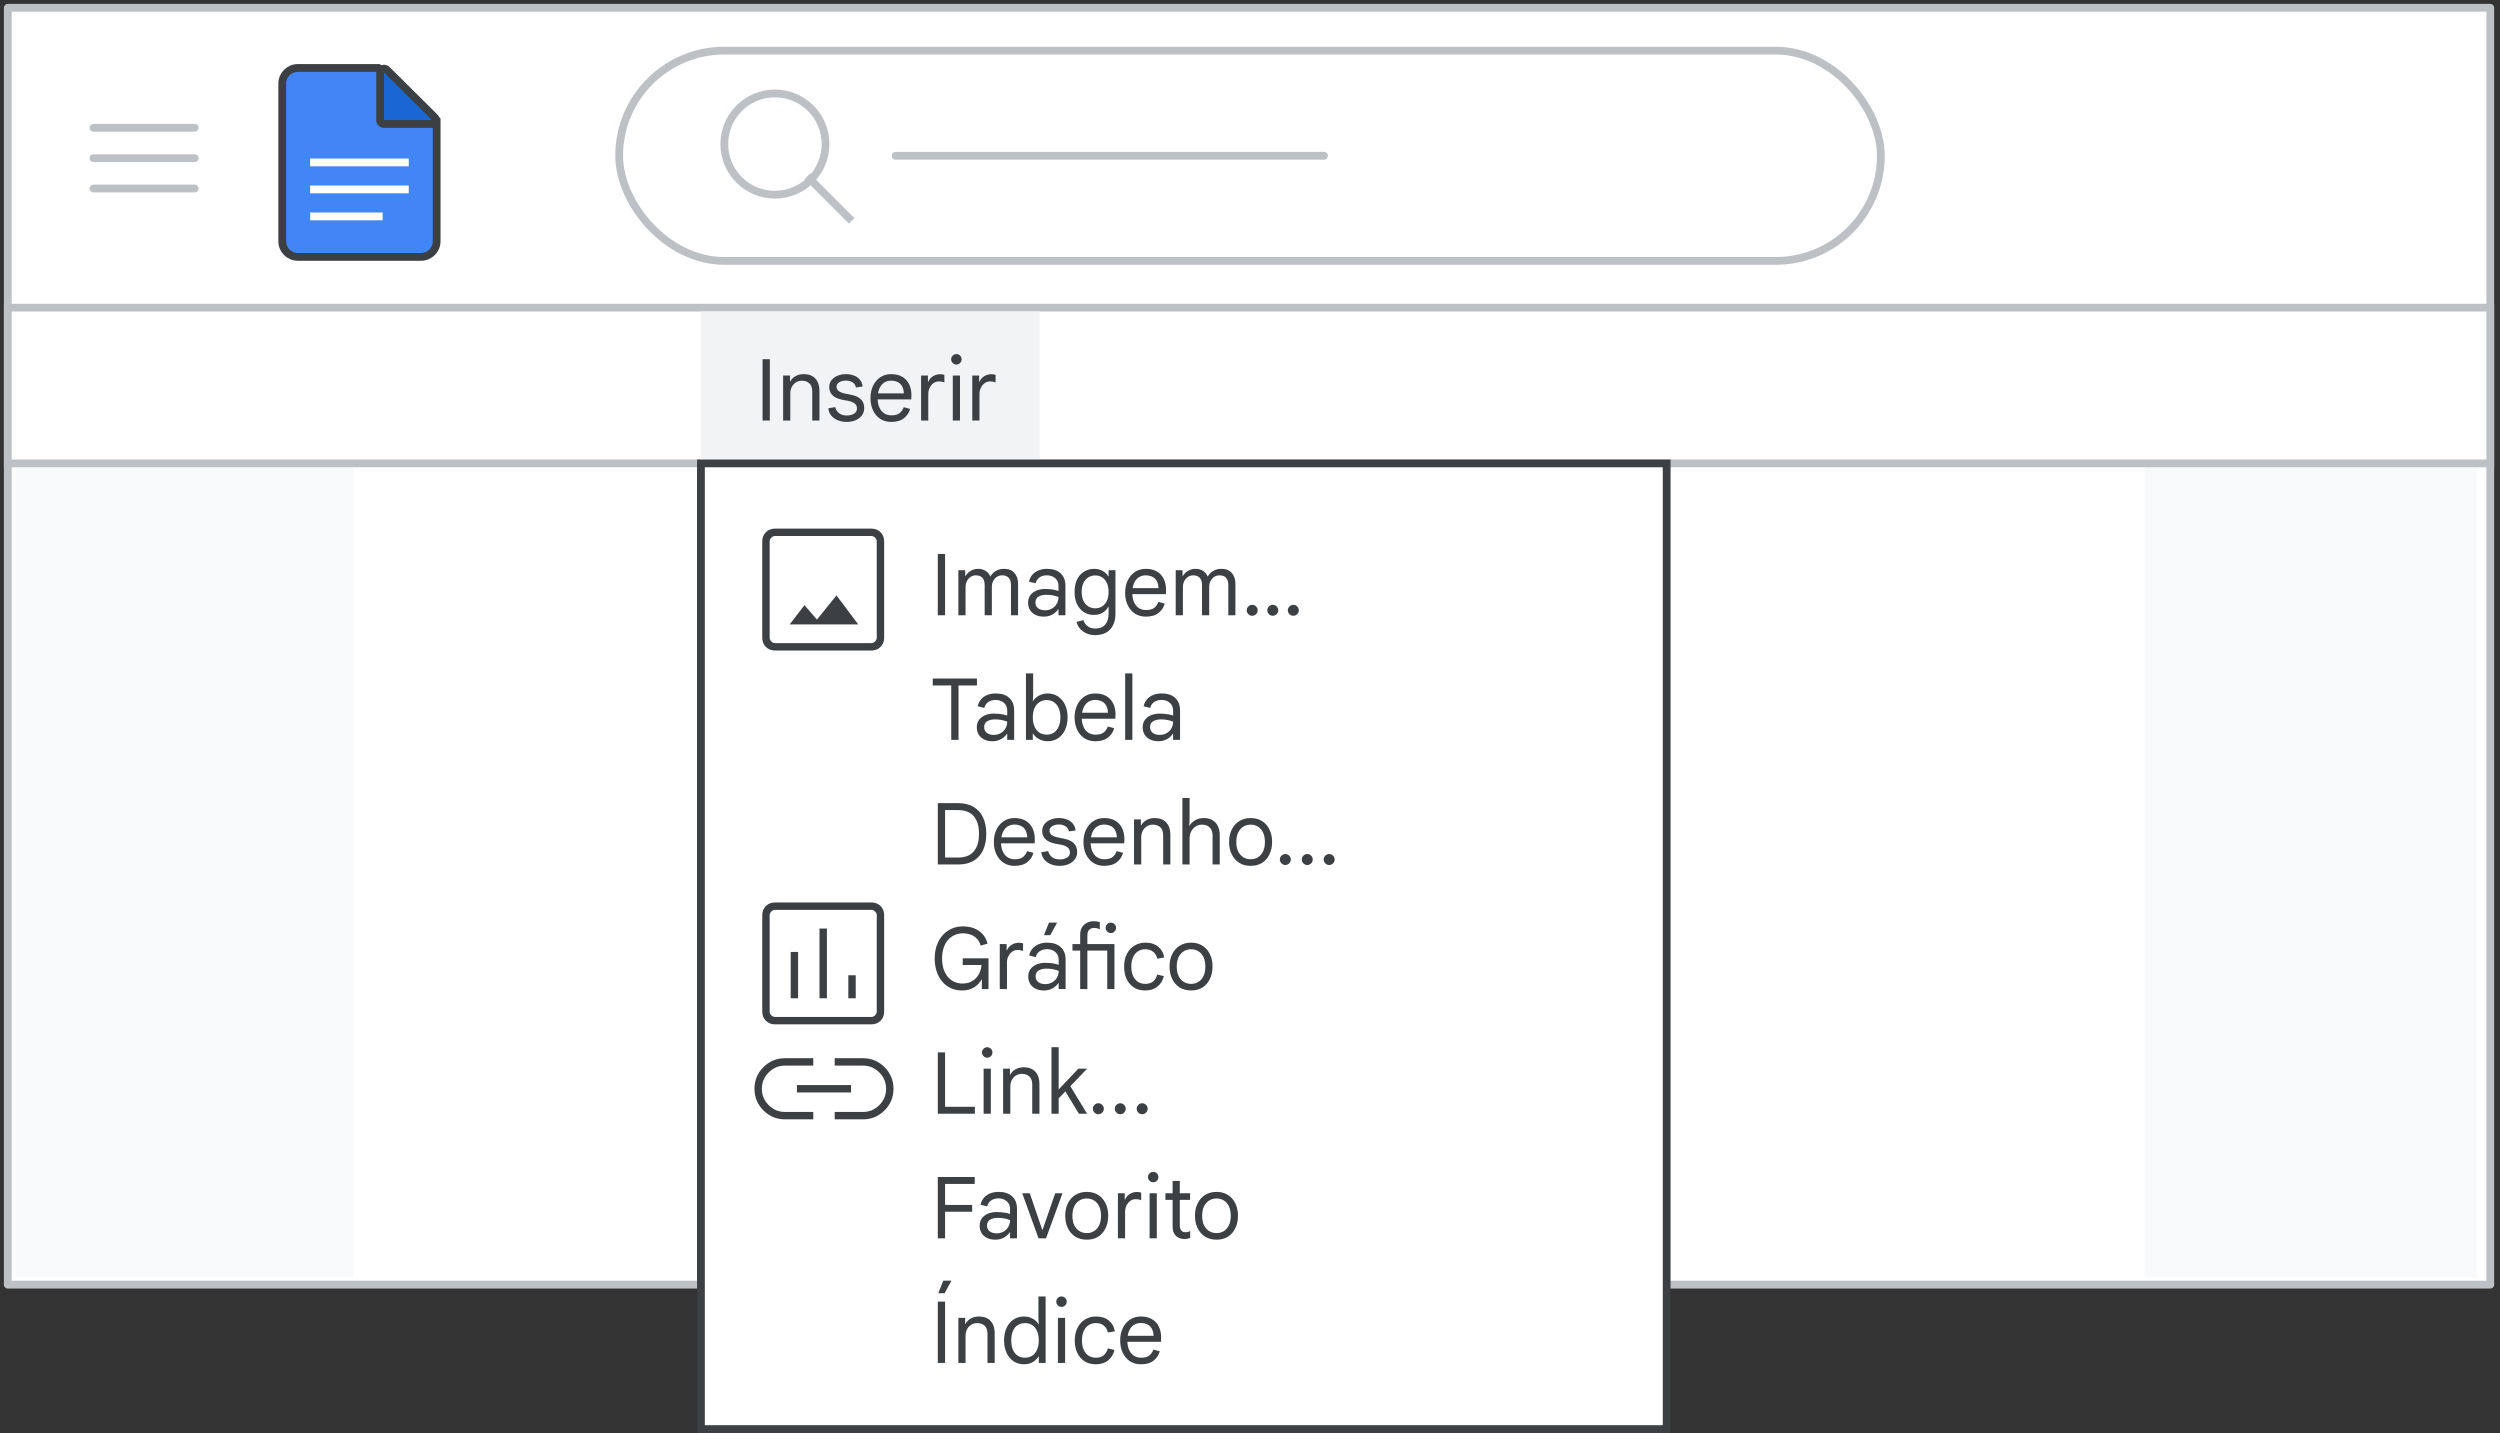 <svg width="321" height="184" viewBox="0 0 321 184" fill="none" xmlns="http://www.w3.org/2000/svg">
<rect x="0" y="0" width="321" height="184" fill="#333333" stroke="none"/>
<g id="docs-insert" clip-path="url(#clip0_6601_5440)">
<rect id="border and background" x="1" y="1" width="318.75" height="163.95" fill="white" stroke="#BDC1C6" stroke-linejoin="round"/>
<rect id="Rectangle" x="2" y="60" width="316" height="104" fill="#F8F9FA"/>
<rect id="Rectangle Copy" width="230" height="104" transform="matrix(1 0 0 -1 45.375 164)" fill="white"/>
<rect id="Rectangle_2" x="0.5" y="-0.5" width="318.75" height="20" transform="matrix(1 0 0 -1 0.5 59)" fill="white" stroke="#BDC1C6"/>
<g id="Docs icon - illustrated">
<path id="Rectangle_3" fill-rule="evenodd" clip-rule="evenodd" d="M36.239 10.727C36.239 9.623 37.135 8.727 38.239 8.727H48.58L56.065 15.439V30.984C56.065 32.089 55.17 32.984 54.065 32.984H38.239C37.135 32.984 36.239 32.089 36.239 30.984V10.727Z" fill="#4285F4" stroke="#3C4043"/>
<path id="Line 11" d="M40.321 24.321H51.983" stroke="white" stroke-linecap="square"/>
<path id="Line 11_2" d="M40.321 20.856H51.983" stroke="white" stroke-linecap="square"/>
<path id="Line 11_3" d="M40.321 27.786H48.63" stroke="white" stroke-linecap="square"/>
<path id="Path 5" d="M48.808 9.311L48.814 9.236C48.84 9.065 48.953 8.918 49.116 8.85C49.302 8.772 49.517 8.814 49.661 8.956L55.813 15.063C55.957 15.206 56.001 15.421 55.923 15.608C55.846 15.796 55.664 15.918 55.461 15.918H49.308C49.175 15.918 49.048 15.865 48.955 15.771C48.861 15.678 48.808 15.551 48.808 15.418V9.311Z" fill="#1967D2" stroke="#3C4043" stroke-linejoin="round"/>
</g>
<g id="Menu">
<path id="Line" d="M12 16.406H25" stroke="#BDC1C6" stroke-linecap="round" stroke-linejoin="round"/>
<path id="Line_2" d="M12 20.306H25" stroke="#BDC1C6" stroke-linecap="round" stroke-linejoin="round"/>
<path id="Line_3" d="M12 24.206H25" stroke="#BDC1C6" stroke-linecap="round" stroke-linejoin="round"/>
</g>
<rect id="border" x="90" y="40" width="43.5" height="19.25" fill="#F1F3F4"/>
<g id="popup" clip-path="url(#clip1_6601_5440)">
<rect id="Rectangle_4" x="90" y="59.5" width="124" height="124" fill="white" stroke="#3C4043"/>
<g id="link_BASELINE_P900">
<g id="Shape">
<path d="M104.3 136.7H100.8C99.95 136.7 99.221 137.004 98.612 137.612C98.004 138.221 97.7 138.95 97.7 139.8C97.7 140.65 98.004 141.38 98.612 141.988C99.221 142.596 99.95 142.9 100.8 142.9H104.3V143.6H100.8C99.75 143.6 98.854 143.229 98.112 142.488C97.371 141.746 97 140.85 97 139.8C97 138.75 97.371 137.854 98.112 137.112C98.854 136.371 99.75 136 100.8 136H104.3V136.7ZM110.8 136C111.85 136 112.746 136.371 113.488 137.112C114.229 137.854 114.6 138.75 114.6 139.8C114.6 140.85 114.23 141.746 113.488 142.488C112.746 143.23 111.85 143.6 110.8 143.6H107.3V142.9H110.8C111.65 142.9 112.38 142.596 112.988 141.988C113.596 141.38 113.9 140.65 113.9 139.8C113.9 138.95 113.596 138.221 112.988 137.612C112.38 137.004 111.65 136.7 110.8 136.7H107.3V136H110.8ZM109.15 140.15H102.45V139.45H109.15V140.15Z" fill="#3C4043"/>
<path d="M104.3 136.7V136.825H104.425V136.7H104.3ZM100.8 136.7V136.575H100.8L100.8 136.7ZM98.612 137.612L98.524 137.524L98.524 137.524L98.612 137.612ZM97.7 139.8L97.575 139.8V139.8H97.7ZM98.612 141.988L98.524 142.077L98.524 142.077L98.612 141.988ZM100.8 142.9L100.8 143.025H100.8V142.9ZM104.3 142.9H104.425V142.775H104.3V142.9ZM104.3 143.6V143.725H104.425V143.6H104.3ZM100.8 143.6L100.8 143.725H100.8V143.6ZM98.112 142.488L98.024 142.577L98.024 142.577L98.112 142.488ZM97 139.8L96.875 139.8V139.8H97ZM98.112 137.112L98.024 137.024L98.024 137.024L98.112 137.112ZM100.8 136V135.875H100.8L100.8 136ZM104.3 136H104.425V135.875H104.3V136ZM113.488 137.112L113.577 137.024L113.577 137.024L113.488 137.112ZM114.6 139.8H114.725V139.8L114.6 139.8ZM113.488 142.488L113.577 142.577L113.577 142.577L113.488 142.488ZM107.3 143.6H107.175V143.725H107.3V143.6ZM107.3 142.9V142.775H107.175V142.9H107.3ZM112.988 141.988L113.077 142.077L113.077 142.077L112.988 141.988ZM113.9 139.8H114.025V139.8L113.9 139.8ZM112.988 137.612L113.077 137.524L113.077 137.524L112.988 137.612ZM107.3 136.7H107.175V136.825H107.3V136.7ZM107.3 136V135.875H107.175V136H107.3ZM109.15 140.15V140.275H109.275V140.15H109.15ZM102.45 140.15H102.325V140.275H102.45V140.15ZM102.45 139.45V139.325H102.325V139.45H102.45ZM109.15 139.45H109.275V139.325H109.15V139.45ZM104.3 136.7V136.575H100.8V136.7V136.825H104.3V136.7ZM100.8 136.7L100.8 136.575C99.916 136.575 99.156 136.893 98.524 137.524L98.612 137.612L98.701 137.701C99.286 137.116 99.984 136.825 100.8 136.825L100.8 136.7ZM98.612 137.612L98.524 137.524C97.893 138.156 97.575 138.916 97.575 139.8L97.7 139.8L97.825 139.8C97.825 138.983 98.116 138.286 98.701 137.701L98.612 137.612ZM97.7 139.8H97.575C97.575 140.683 97.893 141.445 98.524 142.077L98.612 141.988L98.701 141.9C98.116 141.314 97.825 140.616 97.825 139.8H97.7ZM98.612 141.988L98.524 142.077C99.156 142.708 99.916 143.025 100.8 143.025L100.8 142.9L100.8 142.775C99.984 142.775 99.286 142.485 98.701 141.9L98.612 141.988ZM100.8 142.9V143.025H104.3V142.9V142.775H100.8V142.9ZM104.3 142.9H104.175V143.6H104.3H104.425V142.9H104.3ZM104.3 143.6V143.475H100.8V143.6V143.725H104.3V143.6ZM100.8 143.6L100.8 143.475C99.783 143.475 98.919 143.117 98.201 142.4L98.112 142.488L98.024 142.577C98.789 143.341 99.717 143.725 100.8 143.725L100.8 143.6ZM98.112 142.488L98.201 142.4C97.483 141.681 97.125 140.817 97.125 139.8H97H96.875C96.875 140.883 97.259 141.811 98.024 142.577L98.112 142.488ZM97 139.8L97.125 139.8C97.125 138.783 97.483 137.919 98.201 137.201L98.112 137.112L98.024 137.024C97.259 137.789 96.875 138.717 96.875 139.8L97 139.8ZM98.112 137.112L98.201 137.201C98.919 136.483 99.783 136.125 100.8 136.125L100.8 136L100.8 135.875C99.717 135.875 98.789 136.259 98.024 137.024L98.112 137.112ZM100.8 136V136.125H104.3V136V135.875H100.8V136ZM104.3 136H104.175V136.7H104.3H104.425V136H104.3ZM110.8 136V136.125C111.817 136.125 112.681 136.483 113.4 137.201L113.488 137.112L113.577 137.024C112.811 136.259 111.883 135.875 110.8 135.875V136ZM113.488 137.112L113.4 137.201C114.117 137.919 114.475 138.783 114.475 139.8L114.6 139.8L114.725 139.8C114.725 138.717 114.341 137.789 113.577 137.024L113.488 137.112ZM114.6 139.8H114.475C114.475 140.817 114.118 141.681 113.4 142.4L113.488 142.488L113.577 142.577C114.342 141.811 114.725 140.883 114.725 139.8H114.6ZM113.488 142.488L113.4 142.4C112.681 143.118 111.817 143.475 110.8 143.475V143.6V143.725C111.883 143.725 112.811 143.342 113.577 142.577L113.488 142.488ZM110.8 143.6V143.475H107.3V143.6V143.725H110.8V143.6ZM107.3 143.6H107.425V142.9H107.3H107.175V143.6H107.3ZM107.3 142.9V143.025H110.8V142.9V142.775H107.3V142.9ZM110.8 142.9V143.025C111.683 143.025 112.445 142.708 113.077 142.077L112.988 141.988L112.9 141.9C112.314 142.485 111.616 142.775 110.8 142.775V142.9ZM112.988 141.988L113.077 142.077C113.708 141.445 114.025 140.683 114.025 139.8H113.9H113.775C113.775 140.616 113.485 141.314 112.9 141.9L112.988 141.988ZM113.9 139.8L114.025 139.8C114.025 138.916 113.708 138.156 113.077 137.524L112.988 137.612L112.9 137.701C113.485 138.286 113.775 138.984 113.775 139.8L113.9 139.8ZM112.988 137.612L113.077 137.524C112.445 136.893 111.683 136.575 110.8 136.575V136.7V136.825C111.616 136.825 112.314 137.116 112.9 137.701L112.988 137.612ZM110.8 136.7V136.575H107.3V136.7V136.825H110.8V136.7ZM107.3 136.7H107.425V136H107.3H107.175V136.7H107.3ZM107.3 136V136.125H110.8V136V135.875H107.3V136ZM109.15 140.15V140.025H102.45V140.15V140.275H109.15V140.15ZM102.45 140.15H102.575V139.45H102.45H102.325V140.15H102.45ZM102.45 139.45V139.575H109.15V139.45V139.325H102.45V139.45ZM109.15 139.45H109.025V140.15H109.15H109.275V139.45H109.15Z" fill="#3C4043"/>
</g>
</g>
<g id="insert_chart_BASELINE_P900">
<g id="Shape_2">
<path d="M111.9 116C112.333 116 112.691 116.142 112.975 116.425C113.258 116.708 113.4 117.067 113.4 117.5V129.9C113.4 130.334 113.258 130.691 112.975 130.975C112.691 131.258 112.334 131.4 111.9 131.4H99.5C99.067 131.4 98.708 131.258 98.425 130.975C98.142 130.691 98 130.333 98 129.9V117.5C98 117.067 98.141 116.708 98.425 116.425C98.708 116.141 99.067 116 99.5 116H111.9ZM99.5 116.7C99.3 116.7 99.117 116.784 98.95 116.95C98.784 117.117 98.7 117.3 98.7 117.5V129.9C98.7 130.1 98.784 130.284 98.95 130.45C99.117 130.617 99.3 130.7 99.5 130.7H111.9C112.1 130.7 112.284 130.617 112.45 130.45C112.617 130.284 112.7 130.1 112.7 129.9V117.5C112.7 117.3 112.617 117.117 112.45 116.95C112.284 116.784 112.1 116.7 111.9 116.7H99.5ZM102.35 128.05H101.65V122.35H102.35V128.05ZM106.05 128.05H105.35V119.35H106.05V128.05ZM109.75 128.05H109.05V125.35H109.75V128.05Z" fill="#3C4043"/>
<path d="M111.9 116L111.9 115.875H111.9V116ZM112.975 116.425L113.063 116.336L113.063 116.336L112.975 116.425ZM113.4 129.9L113.525 129.9V129.9H113.4ZM111.9 131.4V131.525H111.9L111.9 131.4ZM98.425 130.975L98.336 131.063L98.336 131.063L98.425 130.975ZM98 129.9H97.875V129.9L98 129.9ZM98.7 129.9H98.575V129.9L98.7 129.9ZM98.95 130.45L98.862 130.539L98.862 130.539L98.95 130.45ZM111.9 130.7V130.825H111.9L111.9 130.7ZM112.7 129.9L112.825 129.9V129.9H112.7ZM112.45 116.95L112.539 116.862L112.539 116.862L112.45 116.95ZM111.9 116.7L111.9 116.575H111.9V116.7ZM102.35 128.05V128.175H102.475V128.05H102.35ZM101.65 128.05H101.525V128.175H101.65V128.05ZM101.65 122.35V122.225H101.525V122.35H101.65ZM102.35 122.35H102.475V122.225H102.35V122.35ZM106.05 128.05V128.175H106.175V128.05H106.05ZM105.35 128.05H105.225V128.175H105.35V128.05ZM105.35 119.35V119.225H105.225V119.35H105.35ZM106.05 119.35H106.175V119.225H106.05V119.35ZM109.75 128.05V128.175H109.875V128.05H109.75ZM109.05 128.05H108.925V128.175H109.05V128.05ZM109.05 125.35V125.225H108.925V125.35H109.05ZM109.75 125.35H109.875V125.225H109.75V125.35ZM111.9 116L111.9 116.125C112.303 116.125 112.628 116.256 112.886 116.513L112.975 116.425L113.063 116.336C112.754 116.028 112.364 115.875 111.9 115.875L111.9 116ZM112.975 116.425L112.886 116.513C113.144 116.771 113.275 117.097 113.275 117.5H113.4H113.525C113.525 117.036 113.372 116.645 113.063 116.336L112.975 116.425ZM113.4 117.5H113.275V129.9H113.4H113.525V117.5H113.4ZM113.4 129.9L113.275 129.9C113.275 130.303 113.144 130.628 112.886 130.886L112.975 130.975L113.063 131.063C113.372 130.754 113.525 130.364 113.525 129.9L113.4 129.9ZM112.975 130.975L112.886 130.886C112.628 131.144 112.303 131.275 111.9 131.275L111.9 131.4L111.9 131.525C112.364 131.525 112.754 131.372 113.063 131.063L112.975 130.975ZM111.9 131.4V131.275H99.5V131.4V131.525H111.9V131.4ZM99.5 131.4V131.275C99.097 131.275 98.771 131.144 98.513 130.886L98.425 130.975L98.336 131.063C98.645 131.372 99.036 131.525 99.5 131.525V131.4ZM98.425 130.975L98.513 130.886C98.256 130.628 98.125 130.303 98.125 129.9L98 129.9L97.875 129.9C97.875 130.364 98.028 130.754 98.336 131.063L98.425 130.975ZM98 129.9H98.125V117.5H98H97.875V129.9H98ZM98 117.5H98.125C98.125 117.097 98.255 116.771 98.513 116.513L98.425 116.425L98.336 116.336C98.028 116.645 97.875 117.037 97.875 117.5H98ZM98.425 116.425L98.513 116.513C98.771 116.255 99.097 116.125 99.5 116.125V116V115.875C99.037 115.875 98.645 116.028 98.336 116.336L98.425 116.425ZM99.5 116V116.125H111.9V116V115.875H99.5V116ZM99.5 116.7V116.575C99.261 116.575 99.047 116.676 98.862 116.862L98.95 116.95L99.039 117.039C99.186 116.891 99.339 116.825 99.5 116.825V116.7ZM98.95 116.95L98.862 116.862C98.676 117.047 98.575 117.261 98.575 117.5H98.7H98.825C98.825 117.339 98.891 117.186 99.039 117.039L98.95 116.95ZM98.7 117.5H98.575V129.9H98.7H98.825V117.5H98.7ZM98.7 129.9L98.575 129.9C98.575 130.139 98.676 130.353 98.862 130.539L98.95 130.45L99.039 130.362C98.891 130.214 98.825 130.061 98.825 129.9L98.7 129.9ZM98.95 130.45L98.862 130.539C99.047 130.724 99.261 130.825 99.5 130.825V130.7V130.575C99.339 130.575 99.186 130.509 99.039 130.362L98.95 130.45ZM99.5 130.7V130.825H111.9V130.7V130.575H99.5V130.7ZM111.9 130.7L111.9 130.825C112.139 130.825 112.353 130.724 112.539 130.539L112.45 130.45L112.362 130.362C112.214 130.509 112.061 130.575 111.9 130.575L111.9 130.7ZM112.45 130.45L112.539 130.539C112.724 130.353 112.825 130.139 112.825 129.9L112.7 129.9L112.575 129.9C112.575 130.061 112.509 130.214 112.362 130.362L112.45 130.45ZM112.7 129.9H112.825V117.5H112.7H112.575V129.9H112.7ZM112.7 117.5H112.825C112.825 117.261 112.724 117.047 112.539 116.862L112.45 116.95L112.362 117.039C112.509 117.186 112.575 117.339 112.575 117.5H112.7ZM112.45 116.95L112.539 116.862C112.353 116.676 112.139 116.575 111.9 116.575L111.9 116.7L111.9 116.825C112.061 116.825 112.214 116.891 112.362 117.039L112.45 116.95ZM111.9 116.7V116.575H99.5V116.7V116.825H111.9V116.7ZM102.35 128.05V127.925H101.65V128.05V128.175H102.35V128.05ZM101.65 128.05H101.775V122.35H101.65H101.525V128.05H101.65ZM101.65 122.35V122.475H102.35V122.35V122.225H101.65V122.35ZM102.35 122.35H102.225V128.05H102.35H102.475V122.35H102.35ZM106.05 128.05V127.925H105.35V128.05V128.175H106.05V128.05ZM105.35 128.05H105.475V119.35H105.35H105.225V128.05H105.35ZM105.35 119.35V119.475H106.05V119.35V119.225H105.35V119.35ZM106.05 119.35H105.925V128.05H106.05H106.175V119.35H106.05ZM109.75 128.05V127.925H109.05V128.05V128.175H109.75V128.05ZM109.05 128.05H109.175V125.35H109.05H108.925V128.05H109.05ZM109.05 125.35V125.475H109.75V125.35V125.225H109.05V125.35ZM109.75 125.35H109.625V128.05H109.75H109.875V125.35H109.75Z" fill="#3C4043"/>
</g>
</g>
<g id="image_BASELINE_P900">
<g id="Shape_3">
<path d="M111.9 68C112.333 68 112.691 68.142 112.975 68.425C113.258 68.708 113.4 69.067 113.4 69.5V81.9C113.4 82.334 113.258 82.691 112.975 82.975C112.691 83.258 112.334 83.4 111.9 83.4H99.5C99.067 83.4 98.708 83.258 98.425 82.975C98.142 82.691 98 82.333 98 81.9V69.5C98 69.067 98.141 68.708 98.425 68.425C98.708 68.141 99.067 68 99.5 68H111.9ZM99.5 68.7C99.3 68.7 99.117 68.784 98.95 68.95C98.784 69.117 98.7 69.3 98.7 69.5V81.9C98.7 82.1 98.784 82.284 98.95 82.45C99.117 82.617 99.3 82.7 99.5 82.7H111.9C112.1 82.7 112.284 82.617 112.45 82.45C112.617 82.284 112.7 82.1 112.7 81.9V69.5C112.7 69.3 112.617 69.117 112.45 68.95C112.284 68.784 112.1 68.7 111.9 68.7H99.5ZM109.95 80.05H101.65L103.3 77.9L104.9 79.75L107.4 76.65L109.95 80.05Z" fill="#3C4043"/>
<path d="M111.9 68L111.9 67.875H111.9V68ZM112.975 68.425L113.063 68.336L113.063 68.336L112.975 68.425ZM113.4 81.9L113.525 81.9V81.9H113.4ZM111.9 83.4V83.525H111.9L111.9 83.4ZM98.425 82.975L98.336 83.063L98.336 83.063L98.425 82.975ZM98 81.9H97.875V81.9L98 81.9ZM98.7 81.9H98.575V81.9L98.7 81.9ZM98.95 82.45L98.862 82.539L98.862 82.539L98.95 82.45ZM111.9 82.7V82.825H111.9L111.9 82.7ZM112.7 81.9L112.825 81.9V81.9H112.7ZM112.45 68.95L112.539 68.862L112.539 68.862L112.45 68.95ZM111.9 68.7L111.9 68.575H111.9V68.7ZM109.95 80.05V80.175H110.2L110.05 79.975L109.95 80.05ZM101.65 80.05L101.551 79.974L101.397 80.175H101.65V80.05ZM103.3 77.9L103.394 77.819L103.294 77.703L103.201 77.824L103.3 77.9ZM104.9 79.75L104.806 79.832L104.904 79.945L104.998 79.829L104.9 79.75ZM107.4 76.65L107.5 76.575L107.404 76.447L107.303 76.572L107.4 76.65ZM111.9 68L111.9 68.125C112.303 68.125 112.628 68.256 112.886 68.513L112.975 68.425L113.063 68.336C112.754 68.028 112.364 67.875 111.9 67.875L111.9 68ZM112.975 68.425L112.886 68.513C113.144 68.771 113.275 69.097 113.275 69.5H113.4H113.525C113.525 69.036 113.372 68.645 113.063 68.336L112.975 68.425ZM113.4 69.5H113.275V81.9H113.4H113.525V69.5H113.4ZM113.4 81.9L113.275 81.9C113.275 82.303 113.144 82.628 112.886 82.886L112.975 82.975L113.063 83.063C113.372 82.754 113.525 82.364 113.525 81.9L113.4 81.9ZM112.975 82.975L112.886 82.886C112.628 83.144 112.303 83.275 111.9 83.275L111.9 83.4L111.9 83.525C112.364 83.525 112.754 83.372 113.063 83.063L112.975 82.975ZM111.9 83.4V83.275H99.5V83.4V83.525H111.9V83.4ZM99.5 83.4V83.275C99.097 83.275 98.771 83.144 98.513 82.886L98.425 82.975L98.336 83.063C98.645 83.372 99.036 83.525 99.5 83.525V83.4ZM98.425 82.975L98.513 82.886C98.256 82.629 98.125 82.303 98.125 81.9L98 81.9L97.875 81.9C97.875 82.364 98.028 82.754 98.336 83.063L98.425 82.975ZM98 81.9H98.125V69.5H98H97.875V81.9H98ZM98 69.5H98.125C98.125 69.097 98.255 68.771 98.513 68.513L98.425 68.425L98.336 68.336C98.028 68.645 97.875 69.037 97.875 69.5H98ZM98.425 68.425L98.513 68.513C98.771 68.255 99.097 68.125 99.5 68.125V68V67.875C99.037 67.875 98.645 68.028 98.336 68.336L98.425 68.425ZM99.5 68V68.125H111.9V68V67.875H99.5V68ZM99.5 68.7V68.575C99.261 68.575 99.047 68.676 98.862 68.862L98.95 68.95L99.039 69.039C99.186 68.891 99.339 68.825 99.5 68.825V68.7ZM98.95 68.95L98.862 68.862C98.676 69.047 98.575 69.261 98.575 69.5H98.7H98.825C98.825 69.339 98.891 69.186 99.039 69.039L98.95 68.95ZM98.7 69.5H98.575V81.9H98.7H98.825V69.5H98.7ZM98.7 81.9L98.575 81.9C98.575 82.139 98.676 82.353 98.862 82.539L98.95 82.45L99.039 82.362C98.891 82.214 98.825 82.061 98.825 81.9L98.7 81.9ZM98.95 82.45L98.862 82.539C99.047 82.724 99.261 82.825 99.5 82.825V82.7V82.575C99.339 82.575 99.186 82.51 99.039 82.362L98.95 82.45ZM99.5 82.7V82.825H111.9V82.7V82.575H99.5V82.7ZM111.9 82.7L111.9 82.825C112.139 82.825 112.353 82.724 112.539 82.539L112.45 82.45L112.362 82.362C112.214 82.509 112.061 82.575 111.9 82.575L111.9 82.7ZM112.45 82.45L112.539 82.539C112.724 82.353 112.825 82.139 112.825 81.9L112.7 81.9L112.575 81.9C112.575 82.061 112.509 82.214 112.362 82.362L112.45 82.45ZM112.7 81.9H112.825V69.5H112.7H112.575V81.9H112.7ZM112.7 69.5H112.825C112.825 69.261 112.724 69.047 112.539 68.862L112.45 68.95L112.362 69.039C112.509 69.186 112.575 69.339 112.575 69.5H112.7ZM112.45 68.95L112.539 68.862C112.353 68.676 112.139 68.575 111.9 68.575L111.9 68.7L111.9 68.825C112.061 68.825 112.214 68.891 112.362 69.039L112.45 68.95ZM111.9 68.7V68.575H99.5V68.7V68.825H111.9V68.7ZM109.95 80.05V79.925H101.65V80.05V80.175H109.95V80.05ZM101.65 80.05L101.75 80.126L103.399 77.977L103.3 77.9L103.201 77.824L101.551 79.974L101.65 80.05ZM103.3 77.9L103.205 77.982L104.806 79.832L104.9 79.75L104.995 79.668L103.394 77.819L103.3 77.9ZM104.9 79.75L104.998 79.829L107.498 76.729L107.4 76.65L107.303 76.572L104.803 79.671L104.9 79.75ZM107.4 76.65L107.3 76.725L109.85 80.125L109.95 80.05L110.05 79.975L107.5 76.575L107.4 76.65Z" fill="#3C4043"/>
</g>
</g>
<path id="text copy" d="M120.413 79V71.124H121.348V79H120.413ZM123.053 79V73.214H123.933V73.951H123.977C124.072 73.775 124.2 73.621 124.362 73.489C124.523 73.35 124.706 73.24 124.912 73.159C125.124 73.078 125.348 73.038 125.583 73.038C125.971 73.038 126.301 73.13 126.573 73.313C126.844 73.489 127.038 73.731 127.156 74.039C127.324 73.738 127.559 73.496 127.86 73.313C128.168 73.13 128.523 73.038 128.927 73.038C129.499 73.038 129.939 73.214 130.247 73.566C130.562 73.911 130.72 74.38 130.72 74.974V79H129.807V75.128C129.807 74.695 129.708 74.38 129.51 74.182C129.319 73.977 129.044 73.874 128.685 73.874C128.428 73.874 128.197 73.94 127.992 74.072C127.794 74.204 127.636 74.384 127.519 74.611C127.409 74.838 127.354 75.095 127.354 75.381V79H126.43V75.139C126.43 74.706 126.331 74.387 126.133 74.182C125.935 73.977 125.66 73.874 125.308 73.874C125.051 73.874 124.82 73.944 124.615 74.083C124.417 74.215 124.259 74.398 124.142 74.633C124.032 74.86 123.977 75.117 123.977 75.403V79H123.053ZM134.008 79.176C133.612 79.176 133.263 79.103 132.963 78.956C132.662 78.809 132.427 78.604 132.259 78.34C132.09 78.069 132.006 77.75 132.006 77.383C132.006 76.994 132.105 76.672 132.303 76.415C132.508 76.151 132.776 75.953 133.106 75.821C133.443 75.689 133.806 75.623 134.195 75.623C134.422 75.623 134.631 75.634 134.822 75.656C135.02 75.671 135.207 75.696 135.383 75.733C135.566 75.77 135.742 75.817 135.911 75.876V75.238C135.911 74.82 135.771 74.49 135.493 74.248C135.214 73.999 134.858 73.874 134.426 73.874C134.044 73.874 133.729 73.962 133.48 74.138C133.23 74.307 133.058 74.56 132.963 74.897L132.127 74.688C132.193 74.343 132.332 74.05 132.545 73.808C132.757 73.559 133.025 73.368 133.348 73.236C133.678 73.104 134.037 73.038 134.426 73.038C135.181 73.038 135.764 73.229 136.175 73.61C136.593 73.991 136.802 74.527 136.802 75.216V79H135.911V78.241H135.867C135.764 78.388 135.628 78.534 135.46 78.681C135.291 78.828 135.086 78.945 134.844 79.033C134.609 79.128 134.33 79.176 134.008 79.176ZM134.173 78.362C134.51 78.362 134.807 78.289 135.064 78.142C135.328 77.995 135.533 77.794 135.68 77.537C135.834 77.273 135.911 76.98 135.911 76.657C135.639 76.554 135.379 76.481 135.13 76.437C134.88 76.393 134.624 76.371 134.36 76.371C133.942 76.371 133.601 76.452 133.337 76.613C133.08 76.767 132.952 77.024 132.952 77.383C132.952 77.676 133.065 77.915 133.293 78.098C133.527 78.274 133.821 78.362 134.173 78.362ZM140.638 81.552C140.198 81.552 139.81 81.471 139.472 81.31C139.135 81.156 138.86 80.951 138.647 80.694C138.435 80.437 138.295 80.155 138.229 79.847L139.098 79.627C139.194 79.928 139.37 80.181 139.626 80.386C139.883 80.599 140.22 80.705 140.638 80.705C141.21 80.705 141.636 80.533 141.914 80.188C142.2 79.851 142.343 79.385 142.343 78.791V77.922H142.299C142.123 78.237 141.881 78.49 141.573 78.681C141.265 78.864 140.88 78.956 140.418 78.956C139.978 78.956 139.571 78.842 139.197 78.615C138.831 78.388 138.534 78.054 138.306 77.614C138.086 77.174 137.976 76.635 137.976 75.997C137.976 75.352 138.086 74.813 138.306 74.38C138.534 73.94 138.838 73.606 139.219 73.379C139.601 73.152 140.022 73.038 140.484 73.038C140.902 73.038 141.269 73.13 141.584 73.313C141.9 73.489 142.138 73.716 142.299 73.995H142.343V73.214H143.223V78.802C143.223 79.425 143.11 79.939 142.882 80.342C142.662 80.753 142.358 81.057 141.969 81.255C141.581 81.453 141.137 81.552 140.638 81.552ZM140.627 78.109C140.943 78.109 141.229 78.032 141.485 77.878C141.742 77.724 141.947 77.493 142.101 77.185C142.263 76.87 142.343 76.474 142.343 75.997C142.343 75.52 142.263 75.128 142.101 74.82C141.947 74.505 141.742 74.27 141.485 74.116C141.229 73.962 140.943 73.885 140.627 73.885C140.319 73.885 140.033 73.962 139.769 74.116C139.505 74.27 139.293 74.505 139.131 74.82C138.97 75.128 138.889 75.52 138.889 75.997C138.889 76.474 138.97 76.87 139.131 77.185C139.293 77.493 139.505 77.724 139.769 77.878C140.033 78.032 140.319 78.109 140.627 78.109ZM147.127 79.176C146.584 79.176 146.111 79.044 145.708 78.78C145.312 78.509 145.004 78.142 144.784 77.68C144.571 77.218 144.465 76.697 144.465 76.118C144.465 75.524 144.575 74.996 144.795 74.534C145.022 74.065 145.334 73.698 145.73 73.434C146.133 73.17 146.595 73.038 147.116 73.038C147.673 73.038 148.142 73.148 148.524 73.368C148.912 73.588 149.209 73.903 149.415 74.314C149.62 74.717 149.723 75.201 149.723 75.766C149.723 75.861 149.719 75.957 149.712 76.052C149.712 76.14 149.708 76.217 149.701 76.283H145.389C145.403 76.679 145.477 77.024 145.609 77.317C145.755 77.647 145.961 77.9 146.225 78.076C146.496 78.245 146.808 78.329 147.16 78.329C147.622 78.329 147.97 78.234 148.205 78.043C148.447 77.845 148.623 77.592 148.733 77.284L149.547 77.504C149.429 77.973 149.169 78.369 148.766 78.692C148.37 79.015 147.823 79.176 147.127 79.176ZM145.433 75.513H148.755C148.747 75.264 148.707 75.04 148.634 74.842C148.568 74.637 148.465 74.464 148.326 74.325C148.194 74.178 148.025 74.068 147.82 73.995C147.622 73.914 147.387 73.874 147.116 73.874C146.771 73.874 146.467 73.962 146.203 74.138C145.946 74.307 145.748 74.556 145.609 74.886C145.528 75.069 145.469 75.278 145.433 75.513ZM150.961 79V73.214H151.841V73.951H151.885C151.98 73.775 152.109 73.621 152.27 73.489C152.431 73.35 152.615 73.24 152.82 73.159C153.033 73.078 153.256 73.038 153.491 73.038C153.88 73.038 154.21 73.13 154.481 73.313C154.752 73.489 154.947 73.731 155.064 74.039C155.233 73.738 155.467 73.496 155.768 73.313C156.076 73.13 156.432 73.038 156.835 73.038C157.407 73.038 157.847 73.214 158.155 73.566C158.47 73.911 158.628 74.38 158.628 74.974V79H157.715V75.128C157.715 74.695 157.616 74.38 157.418 74.182C157.227 73.977 156.952 73.874 156.593 73.874C156.336 73.874 156.105 73.94 155.9 74.072C155.702 74.204 155.544 74.384 155.427 74.611C155.317 74.838 155.262 75.095 155.262 75.381V79H154.338V75.139C154.338 74.706 154.239 74.387 154.041 74.182C153.843 73.977 153.568 73.874 153.216 73.874C152.959 73.874 152.728 73.944 152.523 74.083C152.325 74.215 152.167 74.398 152.05 74.633C151.94 74.86 151.885 75.117 151.885 75.403V79H150.961ZM160.783 79.066C160.592 79.066 160.427 78.996 160.288 78.857C160.149 78.718 160.079 78.553 160.079 78.362C160.079 78.171 160.149 78.006 160.288 77.867C160.427 77.728 160.592 77.658 160.783 77.658C160.974 77.658 161.139 77.728 161.278 77.867C161.417 78.006 161.487 78.171 161.487 78.362C161.487 78.553 161.417 78.718 161.278 78.857C161.139 78.996 160.974 79.066 160.783 79.066ZM163.423 79.066C163.232 79.066 163.067 78.996 162.928 78.857C162.789 78.718 162.719 78.553 162.719 78.362C162.719 78.171 162.789 78.006 162.928 77.867C163.067 77.728 163.232 77.658 163.423 77.658C163.614 77.658 163.779 77.728 163.918 77.867C164.057 78.006 164.127 78.171 164.127 78.362C164.127 78.553 164.057 78.718 163.918 78.857C163.779 78.996 163.614 79.066 163.423 79.066ZM166.063 79.066C165.872 79.066 165.707 78.996 165.568 78.857C165.429 78.718 165.359 78.553 165.359 78.362C165.359 78.171 165.429 78.006 165.568 77.867C165.707 77.728 165.872 77.658 166.063 77.658C166.254 77.658 166.419 77.728 166.558 77.867C166.697 78.006 166.767 78.171 166.767 78.362C166.767 78.553 166.697 78.718 166.558 78.857C166.419 78.996 166.254 79.066 166.063 79.066Z" fill="#3C4043"/>
<path id="text copy 2" d="M122.14 95V88.015H119.764V87.124H125.44V88.015H123.075V95H122.14ZM127.423 95.176C127.027 95.176 126.679 95.103 126.378 94.956C126.077 94.809 125.843 94.604 125.674 94.34C125.505 94.069 125.421 93.75 125.421 93.383C125.421 92.994 125.52 92.672 125.718 92.415C125.923 92.151 126.191 91.953 126.521 91.821C126.858 91.689 127.221 91.623 127.61 91.623C127.837 91.623 128.046 91.634 128.237 91.656C128.435 91.671 128.622 91.696 128.798 91.733C128.981 91.77 129.157 91.817 129.326 91.876V91.238C129.326 90.82 129.187 90.49 128.908 90.248C128.629 89.999 128.274 89.874 127.841 89.874C127.46 89.874 127.144 89.962 126.895 90.138C126.646 90.307 126.473 90.56 126.378 90.897L125.542 90.688C125.608 90.343 125.747 90.05 125.96 89.808C126.173 89.559 126.44 89.368 126.763 89.236C127.093 89.104 127.452 89.038 127.841 89.038C128.596 89.038 129.179 89.229 129.59 89.61C130.008 89.991 130.217 90.527 130.217 91.216V95H129.326V94.241H129.282C129.179 94.388 129.044 94.534 128.875 94.681C128.706 94.828 128.501 94.945 128.259 95.033C128.024 95.128 127.746 95.176 127.423 95.176ZM127.588 94.362C127.925 94.362 128.222 94.289 128.479 94.142C128.743 93.995 128.948 93.794 129.095 93.537C129.249 93.273 129.326 92.98 129.326 92.657C129.055 92.554 128.794 92.481 128.545 92.437C128.296 92.393 128.039 92.371 127.775 92.371C127.357 92.371 127.016 92.452 126.752 92.613C126.495 92.767 126.367 93.024 126.367 93.383C126.367 93.676 126.481 93.915 126.708 94.098C126.943 94.274 127.236 94.362 127.588 94.362ZM134.493 95.176C134.207 95.176 133.943 95.128 133.701 95.033C133.459 94.945 133.25 94.828 133.074 94.681C132.898 94.534 132.759 94.377 132.656 94.208H132.612V95H131.732V86.464H132.656V89.214L132.612 90.006H132.656C132.759 89.837 132.898 89.68 133.074 89.533C133.25 89.386 133.459 89.269 133.701 89.181C133.951 89.086 134.218 89.038 134.504 89.038C135.025 89.038 135.476 89.17 135.857 89.434C136.246 89.691 136.547 90.05 136.759 90.512C136.972 90.967 137.078 91.498 137.078 92.107C137.078 92.708 136.972 93.24 136.759 93.702C136.547 94.164 136.246 94.527 135.857 94.791C135.469 95.048 135.014 95.176 134.493 95.176ZM134.394 94.329C134.739 94.329 135.043 94.245 135.307 94.076C135.571 93.9 135.777 93.647 135.923 93.317C136.077 92.987 136.154 92.584 136.154 92.107C136.154 91.63 136.077 91.227 135.923 90.897C135.777 90.567 135.571 90.318 135.307 90.149C135.043 89.973 134.739 89.885 134.394 89.885C134.05 89.885 133.742 89.973 133.47 90.149C133.206 90.318 132.997 90.567 132.843 90.897C132.689 91.227 132.612 91.63 132.612 92.107C132.612 92.584 132.689 92.987 132.843 93.317C132.997 93.647 133.206 93.9 133.47 94.076C133.742 94.245 134.05 94.329 134.394 94.329ZM140.638 95.176C140.096 95.176 139.623 95.044 139.219 94.78C138.823 94.509 138.515 94.142 138.295 93.68C138.083 93.218 137.976 92.697 137.976 92.118C137.976 91.524 138.086 90.996 138.306 90.534C138.534 90.065 138.845 89.698 139.241 89.434C139.645 89.17 140.107 89.038 140.627 89.038C141.185 89.038 141.654 89.148 142.035 89.368C142.424 89.588 142.721 89.903 142.926 90.314C143.132 90.717 143.234 91.201 143.234 91.766C143.234 91.861 143.231 91.957 143.223 92.052C143.223 92.14 143.22 92.217 143.212 92.283H138.9C138.915 92.679 138.988 93.024 139.12 93.317C139.267 93.647 139.472 93.9 139.736 94.076C140.008 94.245 140.319 94.329 140.671 94.329C141.133 94.329 141.482 94.234 141.716 94.043C141.958 93.845 142.134 93.592 142.244 93.284L143.058 93.504C142.941 93.973 142.681 94.369 142.277 94.692C141.881 95.015 141.335 95.176 140.638 95.176ZM138.944 91.513H142.266C142.259 91.264 142.219 91.04 142.145 90.842C142.079 90.637 141.977 90.464 141.837 90.325C141.705 90.178 141.537 90.068 141.331 89.995C141.133 89.914 140.899 89.874 140.627 89.874C140.283 89.874 139.978 89.962 139.714 90.138C139.458 90.307 139.26 90.556 139.12 90.886C139.04 91.069 138.981 91.278 138.944 91.513ZM144.473 95V86.464H145.397V95H144.473ZM148.725 95.176C148.329 95.176 147.98 95.103 147.68 94.956C147.379 94.809 147.144 94.604 146.976 94.34C146.807 94.069 146.723 93.75 146.723 93.383C146.723 92.994 146.822 92.672 147.02 92.415C147.225 92.151 147.493 91.953 147.823 91.821C148.16 91.689 148.523 91.623 148.912 91.623C149.139 91.623 149.348 91.634 149.539 91.656C149.737 91.671 149.924 91.696 150.1 91.733C150.283 91.77 150.459 91.817 150.628 91.876V91.238C150.628 90.82 150.488 90.49 150.21 90.248C149.931 89.999 149.575 89.874 149.143 89.874C148.761 89.874 148.446 89.962 148.197 90.138C147.947 90.307 147.775 90.56 147.68 90.897L146.844 90.688C146.91 90.343 147.049 90.05 147.262 89.808C147.474 89.559 147.742 89.368 148.065 89.236C148.395 89.104 148.754 89.038 149.143 89.038C149.898 89.038 150.481 89.229 150.892 89.61C151.31 89.991 151.519 90.527 151.519 91.216V95H150.628V94.241H150.584C150.481 94.388 150.345 94.534 150.177 94.681C150.008 94.828 149.803 94.945 149.561 95.033C149.326 95.128 149.047 95.176 148.725 95.176ZM148.89 94.362C149.227 94.362 149.524 94.289 149.781 94.142C150.045 93.995 150.25 93.794 150.397 93.537C150.551 93.273 150.628 92.98 150.628 92.657C150.356 92.554 150.096 92.481 149.847 92.437C149.597 92.393 149.341 92.371 149.077 92.371C148.659 92.371 148.318 92.452 148.054 92.613C147.797 92.767 147.669 93.024 147.669 93.383C147.669 93.676 147.782 93.915 148.01 94.098C148.244 94.274 148.538 94.362 148.89 94.362Z" fill="#3C4043"/>
<path id="text copy 3" d="M120.413 111V103.124H123.042C123.805 103.124 124.454 103.282 124.989 103.597C125.524 103.905 125.931 104.352 126.21 104.939C126.496 105.526 126.639 106.233 126.639 107.062C126.639 107.891 126.496 108.598 126.21 109.185C125.931 109.772 125.524 110.223 124.989 110.538C124.454 110.846 123.805 111 123.042 111H120.413ZM121.348 110.109H123.031C123.588 110.109 124.065 110.003 124.461 109.79C124.857 109.57 125.161 109.236 125.374 108.789C125.594 108.342 125.704 107.766 125.704 107.062C125.704 106.358 125.594 105.782 125.374 105.335C125.161 104.88 124.857 104.547 124.461 104.334C124.065 104.121 123.588 104.015 123.031 104.015H121.348V110.109ZM130.272 111.176C129.73 111.176 129.257 111.044 128.853 110.78C128.457 110.509 128.149 110.142 127.929 109.68C127.717 109.218 127.61 108.697 127.61 108.118C127.61 107.524 127.72 106.996 127.94 106.534C128.168 106.065 128.479 105.698 128.875 105.434C129.279 105.17 129.741 105.038 130.261 105.038C130.819 105.038 131.288 105.148 131.669 105.368C132.058 105.588 132.355 105.903 132.56 106.314C132.766 106.717 132.868 107.201 132.868 107.766C132.868 107.861 132.865 107.957 132.857 108.052C132.857 108.14 132.854 108.217 132.846 108.283H128.534C128.549 108.679 128.622 109.024 128.754 109.317C128.901 109.647 129.106 109.9 129.37 110.076C129.642 110.245 129.953 110.329 130.305 110.329C130.767 110.329 131.116 110.234 131.35 110.043C131.592 109.845 131.768 109.592 131.878 109.284L132.692 109.504C132.575 109.973 132.315 110.369 131.911 110.692C131.515 111.015 130.969 111.176 130.272 111.176ZM128.578 107.513H131.9C131.893 107.264 131.853 107.04 131.779 106.842C131.713 106.637 131.611 106.464 131.471 106.325C131.339 106.178 131.171 106.068 130.965 105.995C130.767 105.914 130.533 105.874 130.261 105.874C129.917 105.874 129.612 105.962 129.348 106.138C129.092 106.307 128.894 106.556 128.754 106.886C128.674 107.069 128.615 107.278 128.578 107.513ZM136.064 111.176C135.668 111.176 135.298 111.11 134.953 110.978C134.609 110.839 134.323 110.641 134.095 110.384C133.875 110.12 133.743 109.801 133.699 109.427L134.59 109.273C134.649 109.566 134.803 109.819 135.052 110.032C135.302 110.245 135.639 110.351 136.064 110.351C136.431 110.351 136.743 110.274 136.999 110.12C137.256 109.959 137.384 109.731 137.384 109.438C137.384 109.262 137.34 109.112 137.252 108.987C137.164 108.855 137.032 108.745 136.856 108.657C136.688 108.569 136.471 108.503 136.207 108.459L135.492 108.327C135.17 108.268 134.88 108.169 134.623 108.03C134.374 107.891 134.176 107.711 134.029 107.491C133.89 107.264 133.82 106.992 133.82 106.677C133.82 106.347 133.916 106.061 134.106 105.819C134.304 105.57 134.565 105.379 134.887 105.247C135.217 105.108 135.577 105.038 135.965 105.038C136.317 105.038 136.644 105.093 136.944 105.203C137.252 105.306 137.509 105.474 137.714 105.709C137.927 105.936 138.059 106.241 138.11 106.622L137.252 106.754C137.179 106.431 137.021 106.204 136.779 106.072C136.545 105.933 136.273 105.863 135.965 105.863C135.628 105.863 135.342 105.936 135.107 106.083C134.873 106.222 134.755 106.417 134.755 106.666C134.755 106.886 134.843 107.066 135.019 107.205C135.195 107.344 135.474 107.454 135.855 107.535L136.669 107.7C137.19 107.803 137.593 107.993 137.879 108.272C138.165 108.543 138.308 108.921 138.308 109.405C138.308 109.764 138.209 110.076 138.011 110.34C137.813 110.604 137.546 110.809 137.208 110.956C136.871 111.103 136.49 111.176 136.064 111.176ZM141.777 111.176C141.234 111.176 140.761 111.044 140.358 110.78C139.962 110.509 139.654 110.142 139.434 109.68C139.221 109.218 139.115 108.697 139.115 108.118C139.115 107.524 139.225 106.996 139.445 106.534C139.672 106.065 139.984 105.698 140.38 105.434C140.783 105.17 141.245 105.038 141.766 105.038C142.323 105.038 142.793 105.148 143.174 105.368C143.563 105.588 143.86 105.903 144.065 106.314C144.27 106.717 144.373 107.201 144.373 107.766C144.373 107.861 144.369 107.957 144.362 108.052C144.362 108.14 144.358 108.217 144.351 108.283H140.039C140.054 108.679 140.127 109.024 140.259 109.317C140.406 109.647 140.611 109.9 140.875 110.076C141.146 110.245 141.458 110.329 141.81 110.329C142.272 110.329 142.62 110.234 142.855 110.043C143.097 109.845 143.273 109.592 143.383 109.284L144.197 109.504C144.08 109.973 143.819 110.369 143.416 110.692C143.02 111.015 142.474 111.176 141.777 111.176ZM140.083 107.513H143.405C143.398 107.264 143.357 107.04 143.284 106.842C143.218 106.637 143.115 106.464 142.976 106.325C142.844 106.178 142.675 106.068 142.47 105.995C142.272 105.914 142.037 105.874 141.766 105.874C141.421 105.874 141.117 105.962 140.853 106.138C140.596 106.307 140.398 106.556 140.259 106.886C140.178 107.069 140.12 107.278 140.083 107.513ZM145.611 111V105.214H146.491V105.973H146.535C146.675 105.702 146.895 105.478 147.195 105.302C147.503 105.126 147.855 105.038 148.251 105.038C148.904 105.038 149.403 105.229 149.747 105.61C150.099 105.991 150.275 106.508 150.275 107.161V111H149.351V107.282C149.351 106.776 149.223 106.417 148.966 106.204C148.717 105.991 148.405 105.885 148.031 105.885C147.723 105.885 147.456 105.962 147.228 106.116C147.008 106.263 146.836 106.461 146.711 106.71C146.594 106.952 146.535 107.223 146.535 107.524V111H145.611ZM151.82 111V102.464H152.744V105.214L152.7 106.006H152.744C152.891 105.742 153.126 105.515 153.448 105.324C153.771 105.133 154.145 105.038 154.57 105.038C155.018 105.038 155.392 105.13 155.692 105.313C155.993 105.496 156.22 105.749 156.374 106.072C156.536 106.395 156.616 106.769 156.616 107.194V111H155.692V107.271C155.692 106.978 155.637 106.728 155.527 106.523C155.417 106.318 155.26 106.16 155.054 106.05C154.849 105.94 154.603 105.885 154.317 105.885C154.017 105.885 153.745 105.966 153.503 106.127C153.269 106.288 153.082 106.501 152.942 106.765C152.81 107.029 152.744 107.322 152.744 107.645V111H151.82ZM160.589 111.176C160.025 111.176 159.533 111.048 159.115 110.791C158.705 110.527 158.386 110.164 158.158 109.702C157.931 109.24 157.817 108.708 157.817 108.107C157.817 107.498 157.931 106.967 158.158 106.512C158.386 106.05 158.705 105.691 159.115 105.434C159.533 105.17 160.025 105.038 160.589 105.038C161.154 105.038 161.642 105.17 162.052 105.434C162.463 105.691 162.778 106.05 162.998 106.512C163.226 106.967 163.339 107.498 163.339 108.107C163.339 108.708 163.226 109.24 162.998 109.702C162.778 110.164 162.463 110.527 162.052 110.791C161.642 111.048 161.154 111.176 160.589 111.176ZM160.589 110.329C160.949 110.329 161.264 110.241 161.535 110.065C161.814 109.889 162.03 109.636 162.184 109.306C162.338 108.976 162.415 108.576 162.415 108.107C162.415 107.638 162.338 107.238 162.184 106.908C162.03 106.578 161.814 106.325 161.535 106.149C161.264 105.973 160.949 105.885 160.589 105.885C160.23 105.885 159.911 105.973 159.632 106.149C159.354 106.325 159.134 106.578 158.972 106.908C158.818 107.238 158.741 107.638 158.741 108.107C158.741 108.576 158.818 108.976 158.972 109.306C159.134 109.636 159.354 109.889 159.632 110.065C159.911 110.241 160.23 110.329 160.589 110.329ZM165.037 111.066C164.846 111.066 164.681 110.996 164.542 110.857C164.403 110.718 164.333 110.553 164.333 110.362C164.333 110.171 164.403 110.006 164.542 109.867C164.681 109.728 164.846 109.658 165.037 109.658C165.228 109.658 165.393 109.728 165.532 109.867C165.671 110.006 165.741 110.171 165.741 110.362C165.741 110.553 165.671 110.718 165.532 110.857C165.393 110.996 165.228 111.066 165.037 111.066ZM167.851 111.066C167.661 111.066 167.496 110.996 167.356 110.857C167.217 110.718 167.147 110.553 167.147 110.362C167.147 110.171 167.217 110.006 167.356 109.867C167.496 109.728 167.661 109.658 167.851 109.658C168.042 109.658 168.207 109.728 168.346 109.867C168.486 110.006 168.555 110.171 168.555 110.362C168.555 110.553 168.486 110.718 168.346 110.857C168.207 110.996 168.042 111.066 167.851 111.066ZM170.666 111.066C170.475 111.066 170.31 110.996 170.171 110.857C170.031 110.718 169.962 110.553 169.962 110.362C169.962 110.171 170.031 110.006 170.171 109.867C170.31 109.728 170.475 109.658 170.666 109.658C170.856 109.658 171.021 109.728 171.161 109.867C171.3 110.006 171.37 110.171 171.37 110.362C171.37 110.553 171.3 110.718 171.161 110.857C171.021 110.996 170.856 111.066 170.666 111.066Z" fill="#3C4043"/>
<path id="text copy 4" d="M123.548 127.176C123.02 127.176 122.54 127.081 122.107 126.89C121.674 126.692 121.3 126.41 120.985 126.043C120.677 125.676 120.439 125.244 120.27 124.745C120.101 124.239 120.017 123.678 120.017 123.062C120.017 122.446 120.105 121.889 120.281 121.39C120.464 120.884 120.717 120.448 121.04 120.081C121.37 119.714 121.751 119.436 122.184 119.245C122.624 119.047 123.101 118.948 123.614 118.948C124.465 118.948 125.169 119.15 125.726 119.553C126.283 119.949 126.639 120.488 126.793 121.17L125.913 121.412C125.832 121.097 125.689 120.822 125.484 120.587C125.286 120.352 125.029 120.169 124.714 120.037C124.399 119.905 124.036 119.839 123.625 119.839C123.266 119.839 122.925 119.909 122.602 120.048C122.279 120.187 121.993 120.393 121.744 120.664C121.502 120.935 121.311 121.273 121.172 121.676C121.033 122.079 120.963 122.541 120.963 123.062C120.963 123.583 121.029 124.045 121.161 124.448C121.3 124.844 121.487 125.181 121.722 125.46C121.964 125.731 122.243 125.937 122.558 126.076C122.873 126.215 123.207 126.285 123.559 126.285C123.933 126.285 124.267 126.226 124.56 126.109C124.853 125.984 125.103 125.812 125.308 125.592C125.521 125.372 125.686 125.119 125.803 124.833C125.928 124.547 126.005 124.239 126.034 123.909H123.614V123.051H126.925V127H126.067V125.768H126.023C125.928 125.959 125.803 126.138 125.649 126.307C125.495 126.476 125.312 126.626 125.099 126.758C124.894 126.89 124.659 126.993 124.395 127.066C124.138 127.139 123.856 127.176 123.548 127.176ZM128.37 127V121.214H129.25V122.017H129.294C129.367 121.826 129.481 121.658 129.635 121.511C129.789 121.364 129.965 121.251 130.163 121.17C130.368 121.089 130.577 121.049 130.79 121.049C130.929 121.049 131.043 121.056 131.131 121.071C131.219 121.086 131.296 121.108 131.362 121.137V122.116C131.259 122.065 131.149 122.028 131.032 122.006C130.915 121.984 130.794 121.973 130.669 121.973C130.412 121.973 130.178 122.046 129.965 122.193C129.76 122.34 129.595 122.538 129.47 122.787C129.353 123.029 129.294 123.297 129.294 123.59V127H128.37ZM134.029 127.176C133.633 127.176 133.285 127.103 132.984 126.956C132.684 126.809 132.449 126.604 132.28 126.34C132.112 126.069 132.027 125.75 132.027 125.383C132.027 124.994 132.126 124.672 132.324 124.415C132.53 124.151 132.797 123.953 133.127 123.821C133.465 123.689 133.828 123.623 134.216 123.623C134.444 123.623 134.653 123.634 134.843 123.656C135.041 123.671 135.228 123.696 135.404 123.733C135.588 123.77 135.764 123.817 135.932 123.876V123.238C135.932 122.82 135.793 122.49 135.514 122.248C135.236 121.999 134.88 121.874 134.447 121.874C134.066 121.874 133.751 121.962 133.501 122.138C133.252 122.307 133.08 122.56 132.984 122.897L132.148 122.688C132.214 122.343 132.354 122.05 132.566 121.808C132.779 121.559 133.047 121.368 133.369 121.236C133.699 121.104 134.059 121.038 134.447 121.038C135.203 121.038 135.786 121.229 136.196 121.61C136.614 121.991 136.823 122.527 136.823 123.216V127H135.932V126.241H135.888C135.786 126.388 135.65 126.534 135.481 126.681C135.313 126.828 135.107 126.945 134.865 127.033C134.631 127.128 134.352 127.176 134.029 127.176ZM134.194 126.362C134.532 126.362 134.829 126.289 135.085 126.142C135.349 125.995 135.555 125.794 135.701 125.537C135.855 125.273 135.932 124.98 135.932 124.657C135.661 124.554 135.401 124.481 135.151 124.437C134.902 124.393 134.645 124.371 134.381 124.371C133.963 124.371 133.622 124.452 133.358 124.613C133.102 124.767 132.973 125.024 132.973 125.383C132.973 125.676 133.087 125.915 133.314 126.098C133.549 126.274 133.842 126.362 134.194 126.362ZM134.04 120.081L134.689 118.464H135.734L134.854 120.081H134.04ZM137.705 122.061V121.214H138.695V120.015C138.695 119.656 138.768 119.348 138.915 119.091C139.069 118.834 139.278 118.636 139.542 118.497C139.806 118.358 140.099 118.288 140.422 118.288C140.612 118.288 140.766 118.299 140.884 118.321C141.008 118.343 141.118 118.372 141.214 118.409V119.311C141.118 119.274 141.012 119.238 140.895 119.201C140.785 119.164 140.645 119.146 140.477 119.146C140.235 119.146 140.029 119.223 139.861 119.377C139.699 119.531 139.619 119.769 139.619 120.092V121.214H143.095V127H142.171V122.061H139.619V127H138.695V122.061H137.705ZM142.633 119.806C142.449 119.806 142.292 119.74 142.16 119.608C142.028 119.476 141.962 119.318 141.962 119.135C141.962 118.944 142.028 118.787 142.16 118.662C142.292 118.53 142.449 118.464 142.633 118.464C142.823 118.464 142.981 118.53 143.106 118.662C143.238 118.787 143.304 118.944 143.304 119.135C143.304 119.318 143.238 119.476 143.106 119.608C142.981 119.74 142.823 119.806 142.633 119.806ZM147.031 127.176C146.488 127.176 146.015 127.051 145.612 126.802C145.208 126.545 144.893 126.186 144.666 125.724C144.446 125.262 144.336 124.723 144.336 124.107C144.336 123.484 144.453 122.945 144.688 122.49C144.922 122.028 145.245 121.672 145.656 121.423C146.066 121.166 146.536 121.038 147.064 121.038C147.76 121.038 148.318 121.218 148.736 121.577C149.154 121.929 149.403 122.384 149.484 122.941L148.593 123.095C148.519 122.743 148.351 122.453 148.087 122.226C147.83 121.999 147.485 121.885 147.053 121.885C146.701 121.885 146.389 121.973 146.118 122.149C145.854 122.318 145.645 122.567 145.491 122.897C145.337 123.227 145.26 123.63 145.26 124.107C145.26 124.576 145.337 124.98 145.491 125.317C145.645 125.647 145.854 125.9 146.118 126.076C146.389 126.245 146.701 126.329 147.053 126.329C147.463 126.329 147.793 126.23 148.043 126.032C148.292 125.827 148.475 125.526 148.593 125.13L149.44 125.339C149.308 125.889 149.036 126.333 148.626 126.67C148.222 127.007 147.691 127.176 147.031 127.176ZM152.941 127.176C152.376 127.176 151.885 127.048 151.467 126.791C151.056 126.527 150.737 126.164 150.51 125.702C150.282 125.24 150.169 124.708 150.169 124.107C150.169 123.498 150.282 122.967 150.51 122.512C150.737 122.05 151.056 121.691 151.467 121.434C151.885 121.17 152.376 121.038 152.941 121.038C153.505 121.038 153.993 121.17 154.404 121.434C154.814 121.691 155.13 122.05 155.35 122.512C155.577 122.967 155.691 123.498 155.691 124.107C155.691 124.708 155.577 125.24 155.35 125.702C155.13 126.164 154.814 126.527 154.404 126.791C153.993 127.048 153.505 127.176 152.941 127.176ZM152.941 126.329C153.3 126.329 153.615 126.241 153.887 126.065C154.165 125.889 154.382 125.636 154.536 125.306C154.69 124.976 154.767 124.576 154.767 124.107C154.767 123.638 154.69 123.238 154.536 122.908C154.382 122.578 154.165 122.325 153.887 122.149C153.615 121.973 153.3 121.885 152.941 121.885C152.581 121.885 152.262 121.973 151.984 122.149C151.705 122.325 151.485 122.578 151.324 122.908C151.17 123.238 151.093 123.638 151.093 124.107C151.093 124.576 151.17 124.976 151.324 125.306C151.485 125.636 151.705 125.889 151.984 126.065C152.262 126.241 152.581 126.329 152.941 126.329Z" fill="#3C4043"/>
<path id="text copy 5" d="M120.413 143V135.124H121.348V142.109H125.176V143H120.413ZM126.297 143V137.214H127.221V143H126.297ZM126.759 135.806C126.576 135.806 126.418 135.74 126.286 135.608C126.154 135.476 126.088 135.318 126.088 135.135C126.088 134.944 126.154 134.787 126.286 134.662C126.418 134.53 126.576 134.464 126.759 134.464C126.95 134.464 127.107 134.53 127.232 134.662C127.364 134.787 127.43 134.944 127.43 135.135C127.43 135.318 127.364 135.476 127.232 135.608C127.107 135.74 126.95 135.806 126.759 135.806ZM128.8 143V137.214H129.68V137.973H129.724C129.863 137.702 130.083 137.478 130.384 137.302C130.692 137.126 131.044 137.038 131.44 137.038C132.092 137.038 132.591 137.229 132.936 137.61C133.288 137.991 133.464 138.508 133.464 139.161V143H132.54V139.282C132.54 138.776 132.411 138.417 132.155 138.204C131.905 137.991 131.594 137.885 131.22 137.885C130.912 137.885 130.644 137.962 130.417 138.116C130.197 138.263 130.024 138.461 129.9 138.71C129.782 138.952 129.724 139.223 129.724 139.524V143H128.8ZM135.009 143V134.464H135.933V139.887L138.463 137.214H139.552V137.258L137.429 139.469L139.552 142.956V143H138.529L136.791 140.14L135.933 141.031V143H135.009ZM141.028 143.066C140.837 143.066 140.672 142.996 140.533 142.857C140.394 142.718 140.324 142.553 140.324 142.362C140.324 142.171 140.394 142.006 140.533 141.867C140.672 141.728 140.837 141.658 141.028 141.658C141.219 141.658 141.384 141.728 141.523 141.867C141.662 142.006 141.732 142.171 141.732 142.362C141.732 142.553 141.662 142.718 141.523 142.857C141.384 142.996 141.219 143.066 141.028 143.066ZM143.843 143.066C143.652 143.066 143.487 142.996 143.348 142.857C143.208 142.718 143.139 142.553 143.139 142.362C143.139 142.171 143.208 142.006 143.348 141.867C143.487 141.728 143.652 141.658 143.843 141.658C144.033 141.658 144.198 141.728 144.338 141.867C144.477 142.006 144.547 142.171 144.547 142.362C144.547 142.553 144.477 142.718 144.338 142.857C144.198 142.996 144.033 143.066 143.843 143.066ZM146.657 143.066C146.466 143.066 146.301 142.996 146.162 142.857C146.023 142.718 145.953 142.553 145.953 142.362C145.953 142.171 146.023 142.006 146.162 141.867C146.301 141.728 146.466 141.658 146.657 141.658C146.848 141.658 147.013 141.728 147.152 141.867C147.291 142.006 147.361 142.171 147.361 142.362C147.361 142.553 147.291 142.718 147.152 142.857C147.013 142.996 146.848 143.066 146.657 143.066Z" fill="#3C4043"/>
<path id="text copy 6" d="M120.413 159V151.124H125.154V152.015H121.348V154.71H124.824V155.59H121.348V159H120.413ZM127.788 159.176C127.392 159.176 127.044 159.103 126.743 158.956C126.442 158.809 126.208 158.604 126.039 158.34C125.87 158.069 125.786 157.75 125.786 157.383C125.786 156.994 125.885 156.672 126.083 156.415C126.288 156.151 126.556 155.953 126.886 155.821C127.223 155.689 127.586 155.623 127.975 155.623C128.202 155.623 128.411 155.634 128.602 155.656C128.8 155.671 128.987 155.696 129.163 155.733C129.346 155.77 129.522 155.817 129.691 155.876V155.238C129.691 154.82 129.552 154.49 129.273 154.248C128.994 153.999 128.639 153.874 128.206 153.874C127.825 153.874 127.509 153.962 127.26 154.138C127.011 154.307 126.838 154.56 126.743 154.897L125.907 154.688C125.973 154.343 126.112 154.05 126.325 153.808C126.538 153.559 126.805 153.368 127.128 153.236C127.458 153.104 127.817 153.038 128.206 153.038C128.961 153.038 129.544 153.229 129.955 153.61C130.373 153.991 130.582 154.527 130.582 155.216V159H129.691V158.241H129.647C129.544 158.388 129.409 158.534 129.24 158.681C129.071 158.828 128.866 158.945 128.624 159.033C128.389 159.128 128.111 159.176 127.788 159.176ZM127.953 158.362C128.29 158.362 128.587 158.289 128.844 158.142C129.108 157.995 129.313 157.794 129.46 157.537C129.614 157.273 129.691 156.98 129.691 156.657C129.42 156.554 129.159 156.481 128.91 156.437C128.661 156.393 128.404 156.371 128.14 156.371C127.722 156.371 127.381 156.452 127.117 156.613C126.86 156.767 126.732 157.024 126.732 157.383C126.732 157.676 126.846 157.915 127.073 158.098C127.308 158.274 127.601 158.362 127.953 158.362ZM133.345 159L131.255 153.214H132.223L133.829 157.922H133.862L135.49 153.214H136.425L134.313 159H133.345ZM139.545 159.176C138.981 159.176 138.489 159.048 138.071 158.791C137.661 158.527 137.342 158.164 137.114 157.702C136.887 157.24 136.773 156.708 136.773 156.107C136.773 155.498 136.887 154.967 137.114 154.512C137.342 154.05 137.661 153.691 138.071 153.434C138.489 153.17 138.981 153.038 139.545 153.038C140.11 153.038 140.598 153.17 141.008 153.434C141.419 153.691 141.734 154.05 141.954 154.512C142.182 154.967 142.295 155.498 142.295 156.107C142.295 156.708 142.182 157.24 141.954 157.702C141.734 158.164 141.419 158.527 141.008 158.791C140.598 159.048 140.11 159.176 139.545 159.176ZM139.545 158.329C139.905 158.329 140.22 158.241 140.491 158.065C140.77 157.889 140.986 157.636 141.14 157.306C141.294 156.976 141.371 156.576 141.371 156.107C141.371 155.638 141.294 155.238 141.14 154.908C140.986 154.578 140.77 154.325 140.491 154.149C140.22 153.973 139.905 153.885 139.545 153.885C139.186 153.885 138.867 153.973 138.588 154.149C138.31 154.325 138.09 154.578 137.928 154.908C137.774 155.238 137.697 155.638 137.697 156.107C137.697 156.576 137.774 156.976 137.928 157.306C138.09 157.636 138.31 157.889 138.588 158.065C138.867 158.241 139.186 158.329 139.545 158.329ZM143.538 159V153.214H144.418V154.017H144.462C144.535 153.826 144.649 153.658 144.803 153.511C144.957 153.364 145.133 153.251 145.331 153.17C145.536 153.089 145.745 153.049 145.958 153.049C146.097 153.049 146.211 153.056 146.299 153.071C146.387 153.086 146.464 153.108 146.53 153.137V154.116C146.427 154.065 146.317 154.028 146.2 154.006C146.083 153.984 145.962 153.973 145.837 153.973C145.58 153.973 145.346 154.046 145.133 154.193C144.928 154.34 144.763 154.538 144.638 154.787C144.521 155.029 144.462 155.297 144.462 155.59V159H143.538ZM147.609 159V153.214H148.533V159H147.609ZM148.071 151.806C147.888 151.806 147.73 151.74 147.598 151.608C147.466 151.476 147.4 151.318 147.4 151.135C147.4 150.944 147.466 150.787 147.598 150.662C147.73 150.53 147.888 150.464 148.071 150.464C148.262 150.464 148.42 150.53 148.544 150.662C148.676 150.787 148.742 150.944 148.742 151.135C148.742 151.318 148.676 151.476 148.544 151.608C148.42 151.74 148.262 151.806 148.071 151.806ZM149.639 154.061V153.214H150.563V151.63H151.487V153.214H152.807V154.061H151.487V157.339C151.487 157.618 151.55 157.834 151.674 157.988C151.799 158.142 151.986 158.219 152.235 158.219C152.36 158.219 152.466 158.204 152.554 158.175C152.65 158.146 152.738 158.105 152.818 158.054V158.956C152.723 158.993 152.62 159.022 152.51 159.044C152.4 159.073 152.257 159.088 152.081 159.088C151.627 159.088 151.26 158.952 150.981 158.681C150.703 158.402 150.563 158.017 150.563 157.526V154.061H149.639ZM156.206 159.176C155.642 159.176 155.15 159.048 154.732 158.791C154.322 158.527 154.003 158.164 153.775 157.702C153.548 157.24 153.434 156.708 153.434 156.107C153.434 155.498 153.548 154.967 153.775 154.512C154.003 154.05 154.322 153.691 154.732 153.434C155.15 153.17 155.642 153.038 156.206 153.038C156.771 153.038 157.259 153.17 157.669 153.434C158.08 153.691 158.395 154.05 158.615 154.512C158.843 154.967 158.956 155.498 158.956 156.107C158.956 156.708 158.843 157.24 158.615 157.702C158.395 158.164 158.08 158.527 157.669 158.791C157.259 159.048 156.771 159.176 156.206 159.176ZM156.206 158.329C156.566 158.329 156.881 158.241 157.152 158.065C157.431 157.889 157.647 157.636 157.801 157.306C157.955 156.976 158.032 156.576 158.032 156.107C158.032 155.638 157.955 155.238 157.801 154.908C157.647 154.578 157.431 154.325 157.152 154.149C156.881 153.973 156.566 153.885 156.206 153.885C155.847 153.885 155.528 153.973 155.249 154.149C154.971 154.325 154.751 154.578 154.589 154.908C154.435 155.238 154.358 155.638 154.358 156.107C154.358 156.576 154.435 156.976 154.589 157.306C154.751 157.636 154.971 157.889 155.249 158.065C155.528 158.241 155.847 158.329 156.206 158.329Z" fill="#3C4043"/>
<path id="text copy 7" d="M120.413 175V167.124H121.348V175H120.413ZM120.468 166.057L121.117 164.44H122.162L121.282 166.057H120.468ZM123.053 175V169.214H123.933V169.973H123.977C124.116 169.702 124.336 169.478 124.637 169.302C124.945 169.126 125.297 169.038 125.693 169.038C126.345 169.038 126.844 169.229 127.189 169.61C127.541 169.991 127.717 170.508 127.717 171.161V175H126.793V171.282C126.793 170.776 126.664 170.417 126.408 170.204C126.158 169.991 125.847 169.885 125.473 169.885C125.165 169.885 124.897 169.962 124.67 170.116C124.45 170.263 124.277 170.461 124.153 170.71C124.035 170.952 123.977 171.223 123.977 171.524V175H123.053ZM131.506 175.176C130.985 175.176 130.53 175.048 130.142 174.791C129.753 174.527 129.452 174.164 129.24 173.702C129.027 173.24 128.921 172.708 128.921 172.107C128.921 171.498 129.027 170.967 129.24 170.512C129.452 170.05 129.749 169.691 130.131 169.434C130.519 169.17 130.974 169.038 131.495 169.038C131.788 169.038 132.056 169.086 132.298 169.181C132.54 169.269 132.749 169.386 132.925 169.533C133.101 169.68 133.236 169.837 133.332 170.006H133.376L133.332 169.214V166.464H134.256V175H133.376V174.186H133.332C133.236 174.355 133.101 174.516 132.925 174.67C132.749 174.824 132.54 174.945 132.298 175.033C132.063 175.128 131.799 175.176 131.506 175.176ZM131.605 174.329C131.957 174.329 132.265 174.245 132.529 174.076C132.793 173.907 132.998 173.658 133.145 173.328C133.299 172.991 133.376 172.584 133.376 172.107C133.376 171.623 133.299 171.216 133.145 170.886C132.998 170.556 132.793 170.307 132.529 170.138C132.265 169.969 131.957 169.885 131.605 169.885C131.26 169.885 130.952 169.969 130.681 170.138C130.417 170.307 130.211 170.556 130.065 170.886C129.918 171.216 129.845 171.623 129.845 172.107C129.845 172.584 129.918 172.991 130.065 173.328C130.211 173.658 130.417 173.907 130.681 174.076C130.952 174.245 131.26 174.329 131.605 174.329ZM135.836 175V169.214H136.76V175H135.836ZM136.298 167.806C136.115 167.806 135.957 167.74 135.825 167.608C135.693 167.476 135.627 167.318 135.627 167.135C135.627 166.944 135.693 166.787 135.825 166.662C135.957 166.53 136.115 166.464 136.298 166.464C136.489 166.464 136.646 166.53 136.771 166.662C136.903 166.787 136.969 166.944 136.969 167.135C136.969 167.318 136.903 167.476 136.771 167.608C136.646 167.74 136.489 167.806 136.298 167.806ZM140.693 175.176C140.15 175.176 139.677 175.051 139.274 174.802C138.871 174.545 138.555 174.186 138.328 173.724C138.108 173.262 137.998 172.723 137.998 172.107C137.998 171.484 138.115 170.945 138.35 170.49C138.585 170.028 138.907 169.672 139.318 169.423C139.729 169.166 140.198 169.038 140.726 169.038C141.423 169.038 141.98 169.218 142.398 169.577C142.816 169.929 143.065 170.384 143.146 170.941L142.255 171.095C142.182 170.743 142.013 170.453 141.749 170.226C141.492 169.999 141.148 169.885 140.715 169.885C140.363 169.885 140.051 169.973 139.78 170.149C139.516 170.318 139.307 170.567 139.153 170.897C138.999 171.227 138.922 171.63 138.922 172.107C138.922 172.576 138.999 172.98 139.153 173.317C139.307 173.647 139.516 173.9 139.78 174.076C140.051 174.245 140.363 174.329 140.715 174.329C141.126 174.329 141.456 174.23 141.705 174.032C141.954 173.827 142.138 173.526 142.255 173.13L143.102 173.339C142.97 173.889 142.699 174.333 142.288 174.67C141.885 175.007 141.353 175.176 140.693 175.176ZM146.493 175.176C145.95 175.176 145.477 175.044 145.074 174.78C144.678 174.509 144.37 174.142 144.15 173.68C143.937 173.218 143.831 172.697 143.831 172.118C143.831 171.524 143.941 170.996 144.161 170.534C144.388 170.065 144.7 169.698 145.096 169.434C145.499 169.17 145.961 169.038 146.482 169.038C147.039 169.038 147.509 169.148 147.89 169.368C148.279 169.588 148.576 169.903 148.781 170.314C148.986 170.717 149.089 171.201 149.089 171.766C149.089 171.861 149.085 171.957 149.078 172.052C149.078 172.14 149.074 172.217 149.067 172.283H144.755C144.77 172.679 144.843 173.024 144.975 173.317C145.122 173.647 145.327 173.9 145.591 174.076C145.862 174.245 146.174 174.329 146.526 174.329C146.988 174.329 147.336 174.234 147.571 174.043C147.813 173.845 147.989 173.592 148.099 173.284L148.913 173.504C148.796 173.973 148.535 174.369 148.132 174.692C147.736 175.015 147.19 175.176 146.493 175.176ZM144.799 171.513H148.121C148.114 171.264 148.073 171.04 148 170.842C147.934 170.637 147.831 170.464 147.692 170.325C147.56 170.178 147.391 170.068 147.186 169.995C146.988 169.914 146.753 169.874 146.482 169.874C146.137 169.874 145.833 169.962 145.569 170.138C145.312 170.307 145.114 170.556 144.975 170.886C144.894 171.069 144.836 171.278 144.799 171.513Z" fill="#3C4043"/>
</g>
<path id="text" d="M97.913 54V46.124H98.848V54H97.913ZM100.553 54V48.214H101.433V48.973H101.477C101.616 48.702 101.836 48.478 102.137 48.302C102.445 48.126 102.797 48.038 103.193 48.038C103.845 48.038 104.344 48.229 104.689 48.61C105.041 48.991 105.217 49.508 105.217 50.161V54H104.293V50.282C104.293 49.776 104.164 49.417 103.908 49.204C103.658 48.991 103.347 48.885 102.973 48.885C102.665 48.885 102.397 48.962 102.17 49.116C101.95 49.263 101.777 49.461 101.653 49.71C101.535 49.952 101.477 50.223 101.477 50.524V54H100.553ZM108.72 54.176C108.324 54.176 107.953 54.11 107.609 53.978C107.264 53.839 106.978 53.641 106.751 53.384C106.531 53.12 106.399 52.801 106.355 52.427L107.246 52.273C107.304 52.566 107.458 52.819 107.708 53.032C107.957 53.245 108.294 53.351 108.72 53.351C109.086 53.351 109.398 53.274 109.655 53.12C109.911 52.959 110.04 52.731 110.04 52.438C110.04 52.262 109.996 52.112 109.908 51.987C109.82 51.855 109.688 51.745 109.512 51.657C109.343 51.569 109.127 51.503 108.863 51.459L108.148 51.327C107.825 51.268 107.535 51.169 107.279 51.03C107.029 50.891 106.831 50.711 106.685 50.491C106.545 50.264 106.476 49.992 106.476 49.677C106.476 49.347 106.571 49.061 106.762 48.819C106.96 48.57 107.22 48.379 107.543 48.247C107.873 48.108 108.232 48.038 108.621 48.038C108.973 48.038 109.299 48.093 109.6 48.203C109.908 48.306 110.164 48.474 110.37 48.709C110.582 48.936 110.714 49.241 110.766 49.622L109.908 49.754C109.834 49.431 109.677 49.204 109.435 49.072C109.2 48.933 108.929 48.863 108.621 48.863C108.283 48.863 107.997 48.936 107.763 49.083C107.528 49.222 107.411 49.417 107.411 49.666C107.411 49.886 107.499 50.066 107.675 50.205C107.851 50.344 108.129 50.454 108.511 50.535L109.325 50.7C109.845 50.803 110.249 50.993 110.535 51.272C110.821 51.543 110.964 51.921 110.964 52.405C110.964 52.764 110.865 53.076 110.667 53.34C110.469 53.604 110.201 53.809 109.864 53.956C109.526 54.103 109.145 54.176 108.72 54.176ZM114.432 54.176C113.89 54.176 113.417 54.044 113.013 53.78C112.617 53.509 112.309 53.142 112.089 52.68C111.877 52.218 111.77 51.697 111.77 51.118C111.77 50.524 111.88 49.996 112.1 49.534C112.328 49.065 112.639 48.698 113.035 48.434C113.439 48.17 113.901 48.038 114.421 48.038C114.979 48.038 115.448 48.148 115.829 48.368C116.218 48.588 116.515 48.903 116.72 49.314C116.926 49.717 117.028 50.201 117.028 50.766C117.028 50.861 117.025 50.957 117.017 51.052C117.017 51.14 117.014 51.217 117.006 51.283H112.694C112.709 51.679 112.782 52.024 112.914 52.317C113.061 52.647 113.266 52.9 113.53 53.076C113.802 53.245 114.113 53.329 114.465 53.329C114.927 53.329 115.276 53.234 115.51 53.043C115.752 52.845 115.928 52.592 116.038 52.284L116.852 52.504C116.735 52.973 116.475 53.369 116.071 53.692C115.675 54.015 115.129 54.176 114.432 54.176ZM112.738 50.513H116.06C116.053 50.264 116.013 50.04 115.939 49.842C115.873 49.637 115.771 49.464 115.631 49.325C115.499 49.178 115.331 49.068 115.125 48.995C114.927 48.914 114.693 48.874 114.421 48.874C114.077 48.874 113.772 48.962 113.508 49.138C113.252 49.307 113.054 49.556 112.914 49.886C112.834 50.069 112.775 50.278 112.738 50.513ZM118.267 54V48.214H119.147V49.017H119.191C119.264 48.826 119.378 48.658 119.532 48.511C119.686 48.364 119.862 48.251 120.06 48.17C120.265 48.089 120.474 48.049 120.687 48.049C120.826 48.049 120.94 48.056 121.028 48.071C121.116 48.086 121.193 48.108 121.259 48.137V49.116C121.156 49.065 121.046 49.028 120.929 49.006C120.811 48.984 120.69 48.973 120.566 48.973C120.309 48.973 120.074 49.046 119.862 49.193C119.656 49.34 119.491 49.538 119.367 49.787C119.249 50.029 119.191 50.297 119.191 50.59V54H118.267ZM122.338 54V48.214H123.262V54H122.338ZM122.8 46.806C122.617 46.806 122.459 46.74 122.327 46.608C122.195 46.476 122.129 46.318 122.129 46.135C122.129 45.944 122.195 45.787 122.327 45.662C122.459 45.53 122.617 45.464 122.8 45.464C122.991 45.464 123.148 45.53 123.273 45.662C123.405 45.787 123.471 45.944 123.471 46.135C123.471 46.318 123.405 46.476 123.273 46.608C123.148 46.74 122.991 46.806 122.8 46.806ZM124.841 54V48.214H125.721V49.017H125.765C125.838 48.826 125.952 48.658 126.106 48.511C126.26 48.364 126.436 48.251 126.634 48.17C126.839 48.089 127.048 48.049 127.261 48.049C127.4 48.049 127.514 48.056 127.602 48.071C127.69 48.086 127.767 48.108 127.833 48.137V49.116C127.73 49.065 127.62 49.028 127.503 49.006C127.385 48.984 127.264 48.973 127.14 48.973C126.883 48.973 126.648 49.046 126.436 49.193C126.23 49.34 126.065 49.538 125.941 49.787C125.823 50.029 125.765 50.297 125.765 50.59V54H124.841Z" fill="#3C4043"/>
<g id="Search">
<rect x="79.5" y="6.5" width="162" height="27" rx="13.5" fill="white"/>
<rect x="79.5" y="6.5" width="162" height="27" rx="13.5" stroke="#BDC1C6"/>
<g id="search icon">
<path id="Line 6" d="M104 23L109 28" stroke="#BDC1C6" stroke-linecap="square"/>
<circle id="Oval" cx="99.5" cy="18.5" r="6.5" stroke="#BDC1C6"/>
</g>
<g id="text_2">
<path id="text_3" d="M115 20H170" stroke="#BDC1C6" stroke-linecap="round" stroke-linejoin="round"/>
</g>
</g>
</g>
<defs>
<clipPath id="clip0_6601_5440">
<rect width="321" height="184" fill="white"/>
</clipPath>
<clipPath id="clip1_6601_5440">
<rect width="125" height="125" fill="white" transform="translate(89.5 59)"/>
</clipPath>
</defs>
</svg>
